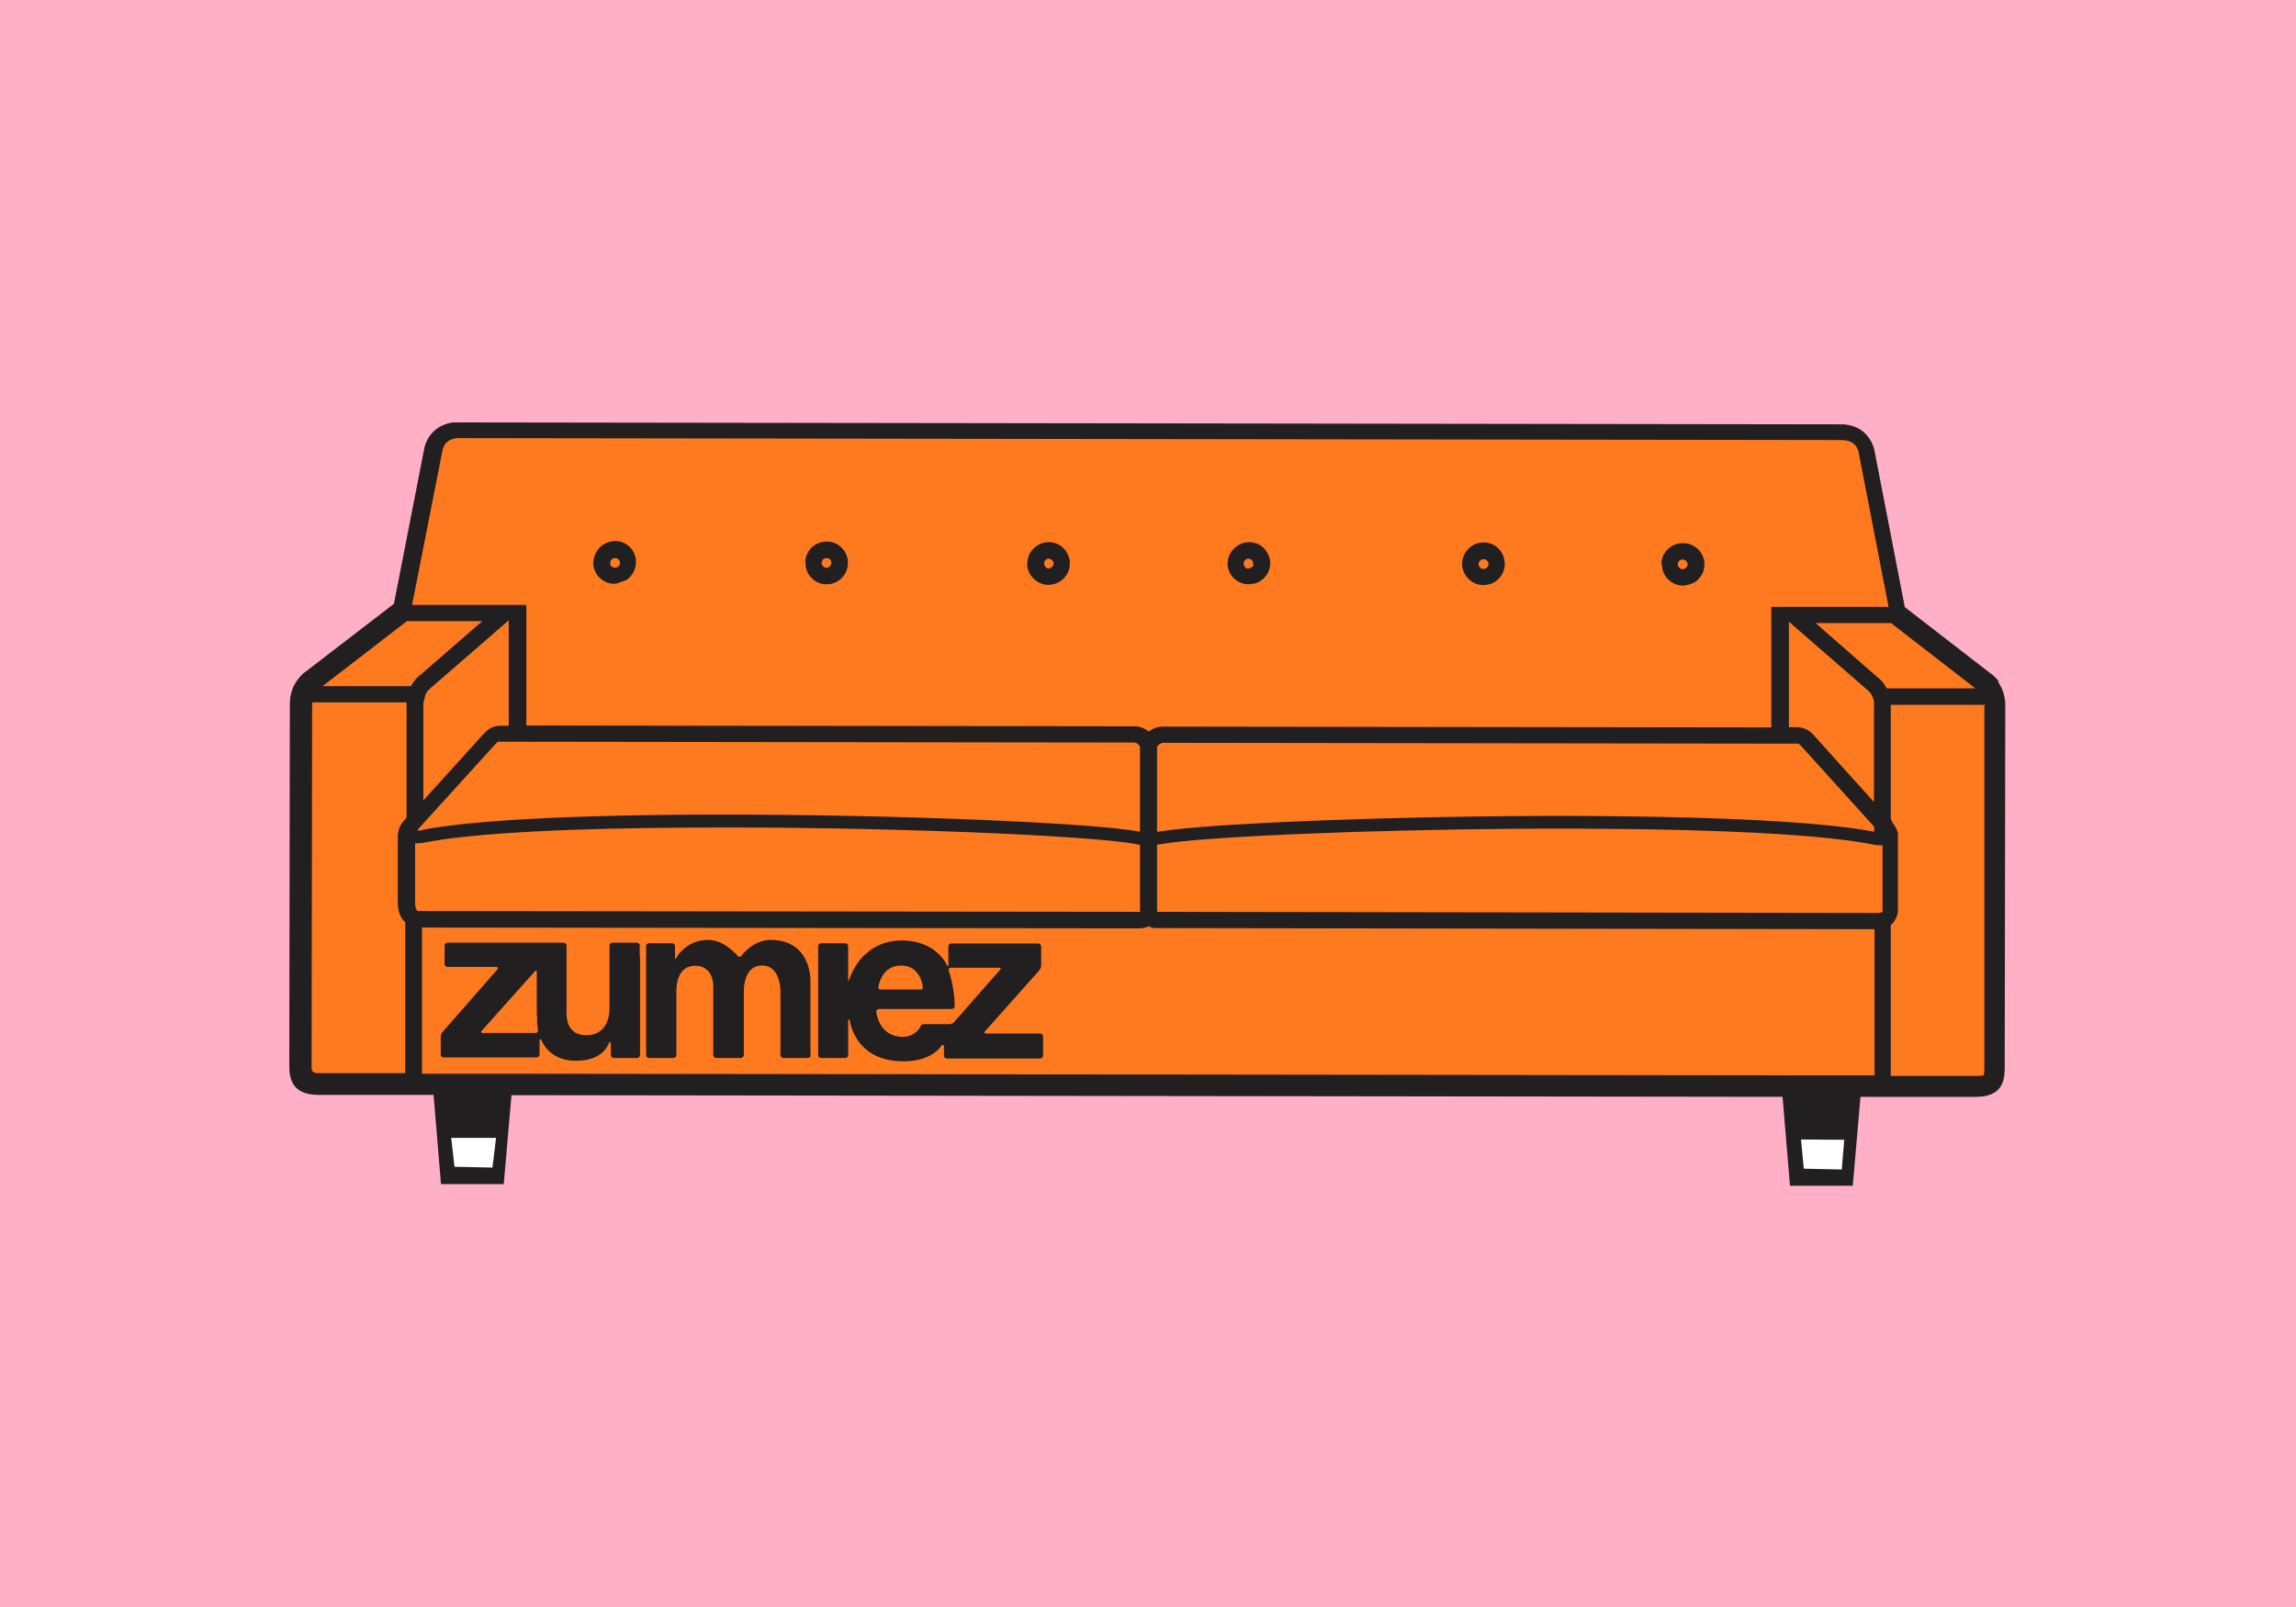 <svg xmlns="http://www.w3.org/2000/svg" width="1500" height="1050" fill="none"><g clip-path="url(#a)"><path fill="#FFAFC6" d="M0 0h1500v1050H0z"/><g clip-path="url(#b)" filter="url(#c)"><g clip-path="url(#d)"><path fill="#221F20" d="M1306.12 445.609c-2.34-3.237-4.68-5.036-5.4-5.396l-56.29-43.526-19.97-103.061c-2.16-8.273-7.91-13.129-13.13-14.928-2.52-.899-4.86-1.259-6.65-1.439h-3.42L300.514 276h-3.417c-1.799 0-4.137.36-6.655 1.439-5.216 1.799-10.972 6.475-13.13 14.928l-19.965 102.161-57.555 44.246c-.72.36-3.058 2.159-5.396 5.396-2.518 3.417-5.036 8.633-5.036 15.648L189 696.335c0 7.914 1.439 18.886 18.706 19.066h75.541l4.856 58.275h41.009l5.036-58.095 830.422 1.079 4.85 58.095h41.01l5.04-58.095h75.54c17.27 0 18.7-10.972 18.7-18.886l.36-236.697c0-7.014-2.33-12.23-4.85-15.648l.9.18zm-225.73-76.981v-.359.359z"/><path fill="#FF7A1E" d="M273.175 542.374s-.18.36-.36.36c.54 0 1.259 0 2.159-.18.359 0 .899-.18 1.259-.36 34.533-6.654 100.902-9.352 173.386-9.892 122.665-.719 262.058 5.036 294.073 10.972h1.079v-55.218c-.54-1.798-2.878-2.878-3.777-2.878l-413.501-.539h-1.978c-.54 0 0 0-1.439 1.079l-48.023 52.879-3.238 3.597.36.18zm70.686-68.347 397.493.54c2.877 0 6.295 1.079 9.173 3.417 2.877-2.338 6.475-3.238 9.173-3.238l397.49.54v-78.779h76.62l-19.6-101.262c-2.16-8.273-9.89-7.554-12.23-7.734l-902.005-1.259c-1.619 0-3.778.18-5.936 1.259-1.978.899-3.957 2.878-4.856 6.295l-19.965 101.442h74.643v78.959-.18zm741.569-105.219v-.359c0-3.777 1.62-7.195 4.13-9.533 2.34-2.338 5.4-3.777 9-3.957h1.62c3.41 0 6.65 1.619 8.99 3.777a13.742 13.742 0 0 1 4.32 8.633v1.439c0 3.957-1.44 7.195-4.5 10.252-3.06 3.058-9.35 3.598-9.35 3.598-3.78 0-7.2-1.619-9.72-3.957-2.51-2.518-4.13-5.936-4.13-9.713l-.36-.18zm-130.221-.359c0-3.777 1.618-7.375 4.136-9.893 2.518-2.518 5.936-4.137 9.893-4.137 7.014 0 12.77 5.216 13.669 12.051v.36l.18 1.619c0 7.734-6.295 13.849-14.029 13.849-3.777 0-7.195-1.619-9.713-4.137-2.518-2.518-4.136-5.935-4.136-9.712zm-153.062-.9c0-3.597 1.798-7.014 4.316-9.352 2.518-2.339 5.756-3.957 9.533-3.957 3.777 0 7.194 1.438 9.533 3.777 2.338 2.338 4.136 5.755 4.316 9.352v.54c0 6.295-4.136 11.511-9.892 13.31l-4.137.539c-7.734 0-13.849-6.115-13.849-13.849v-.899l.18.539zm-130.939.54c0-3.777 1.439-7.195 3.957-9.533 2.338-2.518 5.755-4.137 9.353-4.316h.899c3.417 0 6.655 1.438 8.993 3.597 2.338 2.158 3.957 5.216 4.496 8.633v1.799c0 7.734-6.295 13.849-14.029 13.849-3.777 0-7.194-1.619-9.712-4.137s-4.137-5.935-4.137-9.712l.18-.18zM526.06 367.01c.18-3.598 1.799-6.835 4.137-9.173 2.338-2.338 5.575-3.777 9.173-3.957h1.259c3.597 0 6.834 1.619 9.173 3.957 2.338 2.338 3.957 5.575 4.136 8.993v.899c0 7.914-6.295 14.029-13.849 14.029-3.777 0-7.194-1.439-9.712-3.957s-4.137-5.755-4.137-9.712v-1.259l-.18.18zm-138.313-.18c.18-3.597 1.798-6.835 4.316-9.353 2.518-2.338 5.756-3.777 9.533-3.957h.719c3.418 0 6.475 1.439 8.814 3.597 2.338 2.159 3.957 5.216 4.316 8.454v1.798c0 4.857-2.518 9.173-6.295 11.691l-6.655 2.339h-1.439c-3.777 0-7.014-1.619-9.352-3.957-2.518-2.339-3.957-5.756-4.137-9.353v-1.259h.18z"/><path fill="#FF7A1E" d="M398.538 368.449a3.296 3.296 0 0 0 3.238 2.518c1.619 0 3.057-1.259 3.237-2.878v-.36c0-1.798-1.439-3.057-3.057-3.057h-.54c-1.439.179-2.698 1.438-2.698 3.057v.72h-.18zm825.922 92.448c0-7.014-4.32-9.892-4.68-10.252l-51.08-44.426v68.887h5.04c2.34 0 7.19.9 10.25 4.317h.18c0 .18 40.11 44.606 40.11 44.606v-63.312l.18.18zm-892.111 13.13V405.32l-51.44 44.606c0 .18-1.619 1.259-2.878 3.777l-1.438 5.575v63.671l40.109-44.246h.179c3.058-3.777 8.094-4.676 10.612-4.496h4.856v-.18zm763.871-105.039c0 1.619 1.44 2.878 3.06 2.878s2.87-1.259 3.23-2.698v-.36c0-1.618-1.25-2.877-2.87-3.237h-.54c-1.62 0-2.88 1.439-3.06 3.057v.18l.18.18zm78.78 116.91h-1.62l-413.681-.54c-.899 0-3.057 1.08-3.777 2.698v55.397h1.08c26.979-4.856 131.478-9.532 237.596-10.252 92.992-.539 186.512 1.979 229.862 10.252v-3.237l-47.84-52.879c-1.62-1.259-1.08-1.259-1.44-1.259l-.18-.18zM815.636 371.326c1.799 0 3.058-1.439 3.238-1.798 0-.54-.18-.899-.18-1.259v-.18c0-1.619-1.439-3.058-3.058-3.058-1.798 0-3.057 1.439-3.057 3.238v.539a3.058 3.058 0 0 0 2.698 2.698l.359-.18zm153.602.36c1.618 0 3.057-1.259 3.237-2.698v-.36a3.224 3.224 0 0 0-3.237-3.237 3.224 3.224 0 0 0-3.238 3.237c0 1.799 1.439 3.058 3.238 3.238v-.18zm-432.386-3.237c.359 1.439 1.618 2.518 3.057 2.518 1.619 0 2.878-1.259 3.238-2.878v-.36c0-1.798-1.439-3.237-3.058-3.057h-.54c-1.438.179-2.697 1.438-2.697 3.057v.72zm148.205 2.877c1.619 0 3.058-1.259 3.237-2.877v-.18c0-1.799-1.438-3.058-3.057-3.238h-.36c-1.619.18-2.698 1.439-2.698 3.238a3.224 3.224 0 0 0 3.238 3.237l-.36-.18zM350.695 663.601v-28.418c0-1.08-.539-1.259-1.259-.54l-34.713 38.85c-.719.899-.54 1.439.719 1.439h34.354c1.079 0 1.799-.899 1.619-1.979l-.54-5.395v-3.957h-.18zm-82.196-215.294c2.518-4.676 5.575-7.015 5.755-7.015l40.829-35.432h-49.282l-55.038 42.447h57.915-.179z"/><path fill="#FF7A1E" d="M750.347 605.326c-1.619.719-3.418 1.079-5.216 1.259l-469.438-.54v95.506h52.34l844.627 1.079h51.98v-95.506l-469.437-.719c-1.619 0-3.418-.36-5.036-1.259l.18.18zM418.143 625.47v63.851c0 1.079-.899 1.978-2.158 1.978h-14.929a1.995 1.995 0 0 1-1.978-1.978v-7.375c0-.899-.54-.899-.72-.899-.539 0-.719 1.079-1.259 1.979-1.439 2.698-5.755 10.072-21.043 10.072-14.389 0-20.145-8.993-21.764-12.231-.359-.719-.719-1.798-1.259-1.798-.359 0-.539.359-.539.899v8.993c0 1.079-.9 1.979-1.979 1.979h-60.613c-1.079 0-1.978-.9-1.978-1.979V677.63c0-1.079.539-2.698 1.259-3.418l35.792-40.828c.72-.899.36-1.439-.719-1.619H292.42a1.995 1.995 0 0 1-1.978-1.978v-11.871c0-1.079.899-1.979 1.978-1.979h75.722c1.079 0 1.978.9 1.978 1.979v42.627c0 1.079-1.259 15.828 12.77 15.828 16.548 0 15.289-17.986 15.289-19.066v-39.389c0-1.079.899-1.979 1.978-1.979h15.828c1.079 0 1.978.9 1.978 1.979v7.194l.18.36zm111.514 63.851a1.995 1.995 0 0 1-1.978 1.978h-15.828a1.996 1.996 0 0 1-1.979-1.978v-41.548c0-1.079 0-16.907-12.05-16.907-12.231 0-11.871 16.187-11.871 17.446v41.009c0 1.079-1.079 1.978-2.159 1.978h-15.827a1.996 1.996 0 0 1-1.979-1.978v-44.965c0-1.08 0-13.31-11.871-13.31-12.59 0-12.23 15.468-12.23 16.547v41.728c0 1.079-.9 1.978-1.979 1.978h-15.827a1.996 1.996 0 0 1-1.979-1.978v-71.045c0-1.08.899-1.979 1.979-1.979h14.928c1.079 0 1.978.899 1.978 1.979v8.093c0 .36.36.36.54 0 0 0 .36-.719.719-1.079 0-.18.18-.359.36-.539.54-1.08 1.979-2.878 4.317-4.857 3.237-2.877 8.453-5.755 15.648-5.755 5.755 0 10.971 2.878 14.389 5.755 3.237 2.518 5.036 4.677 5.036 4.677.719.899 1.798.719 2.338 0 0 0 .54-.72 1.439-1.799l.539-.539.54-.54.36-.36.359-.359c.36-.36.72-.72 1.26-1.08 3.237-2.698 8.273-5.755 14.568-5.755 8.094 0 13.49 2.338 17.447 5.755 1.798 1.619 3.417 3.418 4.496 5.396 4.317 7.195 4.137 15.288 4.137 16.008v47.843l.18.18zm151.803.359c0 1.08-.9 1.979-1.979 1.979h-60.793a1.996 1.996 0 0 1-1.978-1.979v-5.575c0-.899 0-1.259-.54-1.259-.36 0-.899 0-1.079.36 0 0-5.756 10.252-24.821 10.252-32.195 0-35.073-26.8-35.073-26.8-.539-.899-1.079-.719-1.079.36v22.303a1.995 1.995 0 0 1-1.978 1.978h-15.648a1.996 1.996 0 0 1-1.979-1.978v-71.045c0-1.08.9-1.979 1.979-1.979h15.648c1.079 0 1.978.899 1.978 1.979v21.763c0 1.079.36 1.259.72 0 0 0 2.158-7.554 8.453-14.569.36-.36.54-.719.899-.899l.36-.36c.18-.18.54-.54.899-.719.36-.18.54-.54.9-.72.359-.36.719-.539.899-.899.36-.36.719-.54 1.079-.899.36-.36.72-.54 1.079-.72 4.857-3.237 11.332-5.755 19.605-5.755 9.353 0 15.828 2.697 20.504 5.755 2.518 1.799 4.497 3.777 5.936 5.396 2.338 2.878 3.237 5.216 3.237 5.216.18.36.36.539.54.36.18 0 .36-.18.36-1.08v-11.69c0-1.08.899-1.979 1.978-1.979h56.656c1.079 0 1.979.899 1.979 2.158v12.231c0 1.079-.72 2.698-1.439 3.417l-35.253 39.57c-.719.719-.36 1.439.72 1.439h35.252c1.079 0 1.979.899 1.979 2.158v12.23z"/><path fill="#FF7A1E" d="M575.162 646.514h26.619c1.079 0 1.079-.72 1.079-1.619 0 0-1.079-14.029-14.209-14.029-12.95 0-14.748 13.849-14.748 13.849-.18 1.079.18 1.799 1.259 1.799z"/><path fill="#FF7A1E" d="M653.042 632.305h-31.836c-1.079 0-1.798.719-1.439 1.798 0 0 3.957 10.792 3.957 23.382 0 .9-.899 1.799-1.978 1.799h-47.483c-1.08 0-1.979.899-1.799 1.799 0 0 1.439 16.367 17.267 16.367 8.633 0 11.691-6.835 11.691-6.835.359-1.259 1.259-1.439 2.518-1.439h16.187c1.619 0 2.698-.719 3.238-1.438l30.036-34.174c.72-.899.36-1.439-.719-1.439l.36.18zm643.898-171.768h-61.69V535s1.08 2.518 1.26 2.698c1.8 2.158 2.88 4.676 3.42 6.655v51.62c-.54 2.698-1.8 6.115-4.68 8.453v98.564h56.66c4.14 0 4.14-.539 4.14-.539s.35-1.439.35-4.497V461.437c.18 0 .18-.36.18-.36v-.36l.36-.18zm-68.52 91.73c-1.26 0-2.52 0-3.96-.36h-.18c-41.55-8.453-136.33-10.972-229.862-10.432-105.578.719-210.078 5.396-235.978 10.072-.899 0-1.618.18-2.518.36v43.886l471.598.72c.54 0 2.34-.72 2.34-.72v-43.526h-1.44zm62.05-102.521-55.04-42.627h-49.28l40.29 35.253c.36.179 3.78 2.697 6.11 7.374h57.92zm19.96 5.935c.36 1.619.54 3.418.54 5.396 0-1.978 0-3.777-.54-5.396zM744.771 595.074c0-.36 0-.54 0 0v-43.167c-.72 0-1.439 0-2.338-.36-30.577-5.755-170.689-11.691-292.634-10.791-73.024.359-140.112 3.237-173.207 9.892-1.439.18-2.698.36-3.777.36h-1.618v40.109c.179 1.439.539 2.698.899 3.417.36.54.719.719 1.259.719l471.596.54v-.54l-.18-.179zM203.929 458.919v.719l-.36 236.697v.9c0 2.698.539 3.957 4.676 3.957h56.477v-98.564c-.9-.9-1.619-1.799-2.339-2.878-2.338-3.777-2.518-8.274-2.518-10.072v-42.447c0-1.439 0-5.576 2.698-9.353.54-.9 2.518-3.058 2.698-3.238l.36-.359v-75.362h-61.692z"/><path fill="#fff" d="m1176.62 744.538 28.24.18-1.62 19.425-24.82-.54-1.8-19.065zm-881.862-1.079h29.318l-2.339 19.425-24.82-.539-2.159-18.886z"/></g></g></g><defs><clipPath id="a"><path fill="#fff" d="M0 0h1500v1050H0z"/></clipPath><clipPath id="b"><path fill="#fff" d="M0 0h1500v1050H0z"/></clipPath><clipPath id="d"><path fill="#fff" d="M103-123h1295v1295H103z"/></clipPath><filter id="c" width="2100" height="1650" x="-300" y="-300" color-interpolation-filters="sRGB" filterUnits="userSpaceOnUse"><feFlood flood-opacity="0" result="BackgroundImageFix"/><feGaussianBlur in="BackgroundImageFix" stdDeviation="150"/><feComposite in2="SourceAlpha" operator="in" result="effect1_backgroundBlur_670_806"/><feBlend in="SourceGraphic" in2="effect1_backgroundBlur_670_806" result="shape"/></filter></defs></svg>